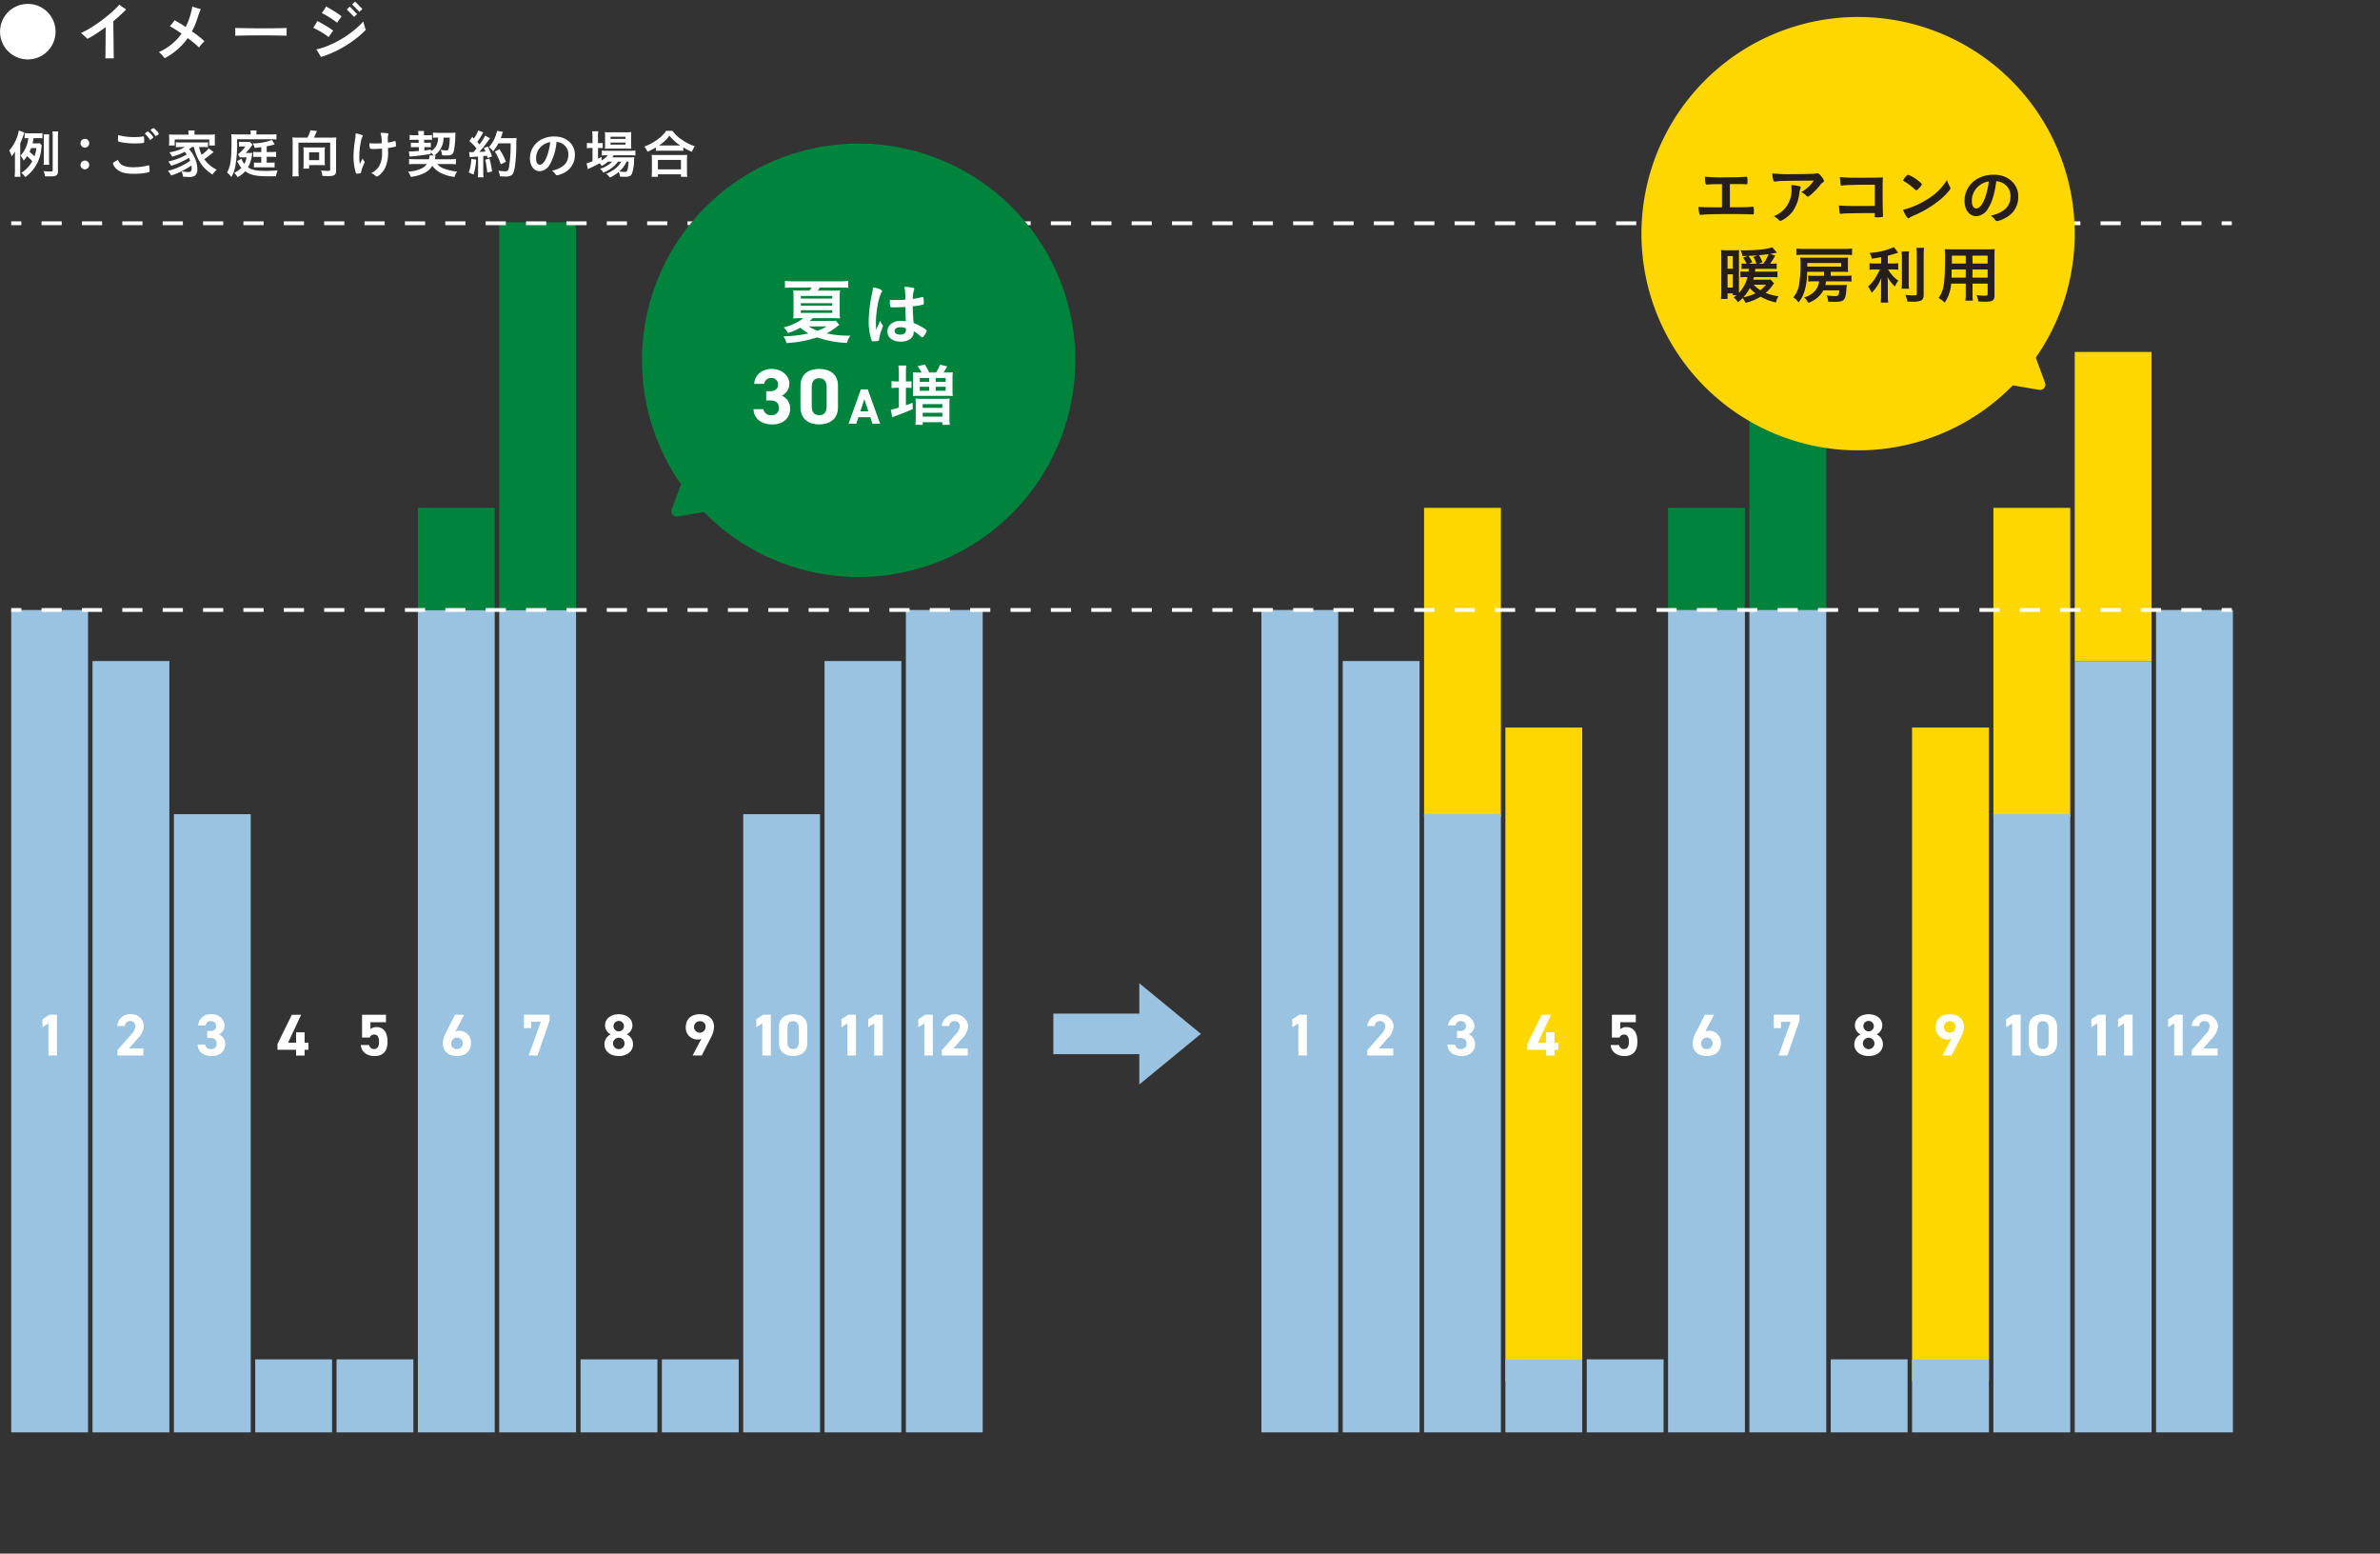 <?xml version="1.0" encoding="UTF-8"?> <svg xmlns="http://www.w3.org/2000/svg" xmlns:xlink="http://www.w3.org/1999/xlink" width="642" height="419" viewBox="0 0 642 419"><rect x="0" y="0" width="642" height="419" fill="#333333" stroke="none"/><defs><clipPath id="clip-path"><rect id="長方形_1942" data-name="長方形 1942" width="642" height="419" transform="translate(-669 4090)" fill="#fff" stroke="#707070" stroke-width="1"></rect></clipPath></defs><g id="point_img_decarbon1-2_03" transform="translate(669 -4090)" clip-path="url(#clip-path)"><g id="グループ_1751" data-name="グループ 1751" transform="translate(-949 3922)"><path id="パス_34680" data-name="パス 34680" d="M19.148,24.261a12.358,12.358,0,0,0,.076,1.639H17.631a12.374,12.374,0,0,0,.091-1.624V20.643c0-.663,0-.875.03-1.61a6.768,6.768,0,0,1-.937,1.371,5.946,5.946,0,0,0-.625-1.583,11.4,11.4,0,0,0,2.574-5.4l1.472.508c-.06.17-.193.55-.224.693a13.723,13.723,0,0,1-.862,2.219Zm5.8-6.825c-.031.185-.031.241-.076.537a10.713,10.713,0,0,1-4.342,8.013,5.848,5.848,0,0,0-1.085-1.144,8.5,8.5,0,0,0,2.943-3.152,13.951,13.951,0,0,0-1.4-1.356,8.814,8.814,0,0,1-.906,1.2,5.952,5.952,0,0,0-.848-1.328,8.268,8.268,0,0,0,2.1-4.736,6.841,6.841,0,0,0-1.012.057V14.1a8.707,8.707,0,0,0,1.354.071h2.067a8.852,8.852,0,0,0,1.4-.071v1.412c-.327-.027-.609-.042-1.115-.042H22.733a14.105,14.105,0,0,1-.253,1.415h.906a9.492,9.492,0,0,0,1.056-.042Zm-2.87.72a8.2,8.2,0,0,1-.417.989c.759.665.893.792,1.338,1.23a9.614,9.614,0,0,0,.507-2.219Zm7.242,6.232c0,1.144-.4,1.4-2.216,1.4-.387,0-.684,0-1.265-.015a4.428,4.428,0,0,0-.4-1.413c.58.071,1.309.113,1.65.113.729,0,.818-.042.818-.352V15.077a9.506,9.506,0,0,0-.074-1.4h1.562a8.721,8.721,0,0,0-.074,1.4Zm-3.867-1.725a8.429,8.429,0,0,0,.061-1.159V15.6a8.643,8.643,0,0,0-.061-1.146h1.531a7.756,7.756,0,0,0-.06,1.146v5.905a7.7,7.7,0,0,0,.06,1.159Z" transform="translate(266.308 189.782)" fill="#fff"></path><path id="パス_34681" data-name="パス 34681" d="M34.041,16.353a1.177,1.177,0,1,1-1.174-1.117,1.14,1.14,0,0,1,1.174,1.117m0,5.864A1.177,1.177,0,1,1,32.867,21.1a1.14,1.14,0,0,1,1.174,1.116" transform="translate(270.025 190.217)" fill="#fff"></path><path id="パス_34682" data-name="パス 34682" d="M44.311,23.452a16.889,16.889,0,0,0,3.91-.493.378.378,0,0,1,.164-.03c.089,0,.134.057.164.185a9.3,9.3,0,0,1,.074,1.229c0,.284-.03.368-.164.425a15.778,15.778,0,0,1-4.178.436c-2.245,0-3.525-.367-4.551-1.271a3.163,3.163,0,0,1-.981-1.513c0-.212.134-.311,1.354-.961.536,1.4,1.769,1.992,4.208,1.992m.134-8.139a14.543,14.543,0,0,0,2.379-.17h.1a.168.168,0,0,1,.192.128,7.8,7.8,0,0,1,.06,1.1c0,.326-.029.439-.119.5a14.334,14.334,0,0,1-2.408.155,19.277,19.277,0,0,1-3.659-.325c-.848-.156-.891-.183-.891-.693a12.426,12.426,0,0,1,.074-1.244,15.542,15.542,0,0,0,4.267.552m4.357.735a.168.168,0,0,1-.164-.113,6.652,6.652,0,0,0-1.174-1.442.141.141,0,0,1-.06-.113,1.605,1.605,0,0,1,.758-.565c.1,0,.283.126.653.508a3.735,3.735,0,0,1,.833,1.046c0,.155-.653.678-.847.678m1.531-2.657a3.2,3.2,0,0,1,.789,1.017c0,.086-.045.128-.283.311a1.457,1.457,0,0,1-.55.311c-.045,0-.089-.042-.149-.141a8.113,8.113,0,0,0-1.144-1.343.167.167,0,0,1-.076-.113c0-.126.58-.523.774-.523.1,0,.327.155.64.481" transform="translate(271.718 189.659)" fill="#fff"></path><path id="パス_34683" data-name="パス 34683" d="M57.167,17.875a7.608,7.608,0,0,1-.774.593,7.189,7.189,0,0,1,1.263,1.739,7.548,7.548,0,0,1,.981,3.6,2.134,2.134,0,0,1-.653,1.809,2.758,2.758,0,0,1-1.622.325c-.4,0-.981-.029-1.575-.071a4.09,4.09,0,0,0-.433-1.456,11.032,11.032,0,0,0,1.83.2c.683,0,.921-.254.921-.989a6.6,6.6,0,0,0-.06-.777,20.929,20.929,0,0,1-5.443,2.7,6.207,6.207,0,0,0-.89-1.244,18.03,18.03,0,0,0,6.006-2.726,8.465,8.465,0,0,0-.341-.777A21.485,21.485,0,0,1,51.6,22.92a6.162,6.162,0,0,0-.8-1.146,17.733,17.733,0,0,0,5.011-1.893,6.921,6.921,0,0,0-.58-.72,15.889,15.889,0,0,1-3.376,1.3,6.124,6.124,0,0,0-.758-1.146,14.991,14.991,0,0,0,2.349-.594,7.861,7.861,0,0,0,1.815-.847h-1c-.521,0-.967.027-1.4.069v-1.37a8.454,8.454,0,0,0,1.4.069h5.858a10.32,10.32,0,0,0,1.412-.055v1.355a10.988,10.988,0,0,0-1.412-.069h-1a8.916,8.916,0,0,0,.7,2.075A9.134,9.134,0,0,0,61.7,18.227l1.339.991c-.327.254-.431.338-.8.635a16.145,16.145,0,0,1-1.726,1.3,9.3,9.3,0,0,0,3.345,2.84,8.126,8.126,0,0,0-1.129,1.3,11.722,11.722,0,0,1-2.468-2.09,12.252,12.252,0,0,1-2.528-5.327Zm-.893-3.633a3.563,3.563,0,0,0-.089-.819H57.94a3.316,3.316,0,0,0-.074.8v.3h3.956c.683,0,1.115-.014,1.575-.056a5.839,5.839,0,0,0-.043.946v1.074a6.087,6.087,0,0,0,.06.962H61.865V15.824H52.541v1.627H50.981a5.981,5.981,0,0,0,.074-.976v-1.06a7.869,7.869,0,0,0-.06-.946c.461.042.878.056,1.577.056h3.7Z" transform="translate(274.586 189.782)" fill="#fff"></path><path id="パス_34684" data-name="パス 34684" d="M69.942,14.2a3.776,3.776,0,0,0-.06-.777h1.68a3.6,3.6,0,0,0-.074.791v.268H75.22A13.411,13.411,0,0,0,76.9,14.4V15.84a11.708,11.708,0,0,0-1.309-.057H66.27a34.287,34.287,0,0,1-.476,7.32,8.807,8.807,0,0,1-1.056,2.855,5.739,5.739,0,0,0-1.159-1.2c.906-1.624,1.2-3.519,1.2-7.885,0-.565-.014-.89-.014-1.244a9.116,9.116,0,0,0-.06-1.215c.536.042,1.07.069,1.695.069h3.54Zm-2.47,6.811a4.916,4.916,0,0,0,.76,1.427,6.1,6.1,0,0,0,.625-1.78h-1a6.825,6.825,0,0,0-.833.027l-.491-.862A9.544,9.544,0,0,0,68.5,17.72h-.863a4.489,4.489,0,0,0-.832.056V16.433a5.325,5.325,0,0,0,.936.057h1.013a6.414,6.414,0,0,0,.966-.042l.729.806a5.126,5.126,0,0,0-.4.522,14.086,14.086,0,0,1-1.443,1.7h1.04a4.988,4.988,0,0,0,.76-.043,3.02,3.02,0,0,1-.06.325c0,.015-.031.141-.045.311a9.4,9.4,0,0,1-1.071,3.292c1.129.708,2.3.947,4.639.947,1.071,0,2.007-.042,3.346-.14a7.331,7.331,0,0,0-.448,1.567c-1.531.03-1.56.03-1.992.03-3.375,0-4.831-.311-6.288-1.358A7.821,7.821,0,0,1,66.432,26a6.214,6.214,0,0,0-.922-1.158,6.913,6.913,0,0,0,1.934-1.371,5.92,5.92,0,0,1-.818-1.188c-.164-.268-.283-.451-.372-.579ZM72.811,17.9c-.713.1-1,.128-1.8.212a3.873,3.873,0,0,0-.521-1.229,14.751,14.751,0,0,0,5.19-.92l.759,1.2a18.717,18.717,0,0,1-2.171.508v1.542h1.4a8.788,8.788,0,0,0,1.146-.057v1.412a8.218,8.218,0,0,0-1.146-.057h-1.4v1.57h1.115a9.491,9.491,0,0,0,1.012-.042V23.4a5.556,5.556,0,0,0-1.027-.056H71.83a9.671,9.671,0,0,0-1,.042V22.044a6.378,6.378,0,0,0,1.025.042h.952v-1.57h-1.1c-.491,0-.714.015-1.071.043V19.174a9.964,9.964,0,0,0,1.115.045h1.056Z" transform="translate(277.671 189.782)" fill="#fff"></path><path id="パス_34685" data-name="パス 34685" d="M81.847,15.344a8.508,8.508,0,0,0,.818-1.977l1.769.2c-.074.126-.208.424-.327.692a9.97,9.97,0,0,1-.5,1.089H88.27a12.846,12.846,0,0,0,1.384-.057,9.458,9.458,0,0,0-.074,1.329v7.673c0,1.117-.461,1.428-2.126,1.428-.4,0-.58,0-1.576-.057a4.155,4.155,0,0,0-.372-1.47,17.879,17.879,0,0,0,1.829.128c.565,0,.655-.056.655-.382V16.7H79.438v7.574a7.782,7.782,0,0,0,.091,1.513H77.773a9.5,9.5,0,0,0,.089-1.513V16.63c0-.48-.015-.847-.06-1.343a12.081,12.081,0,0,0,1.354.057ZM86.516,21.7a5.443,5.443,0,0,0,.074,1.089c-.3-.015-.848-.029-1.205-.029H82.308v.946H80.731a7.1,7.1,0,0,0,.091-1.143V18.948a5.075,5.075,0,0,0-.074-.989c.327.027.6.042,1.01.042h3.776c.417,0,.715-.015,1.041-.042a7.226,7.226,0,0,0-.06,1.017Zm-4.208-.269h2.706V19.3H82.308Z" transform="translate(281.075 189.768)" fill="#fff"></path><path id="パス_34686" data-name="パス 34686" d="M91.646,14.274v-.2a6.655,6.655,0,0,1,1.8.466.184.184,0,0,1,.134.2.483.483,0,0,1-.089.226,4.652,4.652,0,0,0-.4,1.328,18.034,18.034,0,0,0-.43,4.057,14.508,14.508,0,0,0,.118,1.979l.788-1.513a1.858,1.858,0,0,0,.387.735c.119.141.134.183.134.3s0,.113-.283.705a8.1,8.1,0,0,0-.655,1.908c-.045.227-.088.3-.164.325a3.517,3.517,0,0,1-.921.126c-.208,0-.283-.042-.327-.169a15.373,15.373,0,0,1-.655-4.353,33.623,33.623,0,0,1,.431-4.663,9.266,9.266,0,0,0,.134-1.3Zm5.071,4c-.833,0-1.07-.029-1.146-.129a3.007,3.007,0,0,1-.193-1.229v-.212a17.252,17.252,0,0,0,1.83.086c.579,0,.906-.015,1.5-.057a10,10,0,0,0-.311-2.8h.4a8.506,8.506,0,0,1,1.486.114c.149.027.223.113.223.224a.742.742,0,0,1-.045.212,2.676,2.676,0,0,0-.119.877c0,.212.015.877.015,1.046v.141a9.523,9.523,0,0,0,1.725-.382.822.822,0,0,1,.18-.029.158.158,0,0,1,.162.128,4.5,4.5,0,0,1,.119,1.018c0,.226-.045.325-.164.367a16.228,16.228,0,0,1-1.976.353c.014.4.014.607.014.833a9.894,9.894,0,0,1-.863,4.679c-.536,1-1.695,2.175-2.171,2.175-.133,0-.192-.027-.356-.169a3.567,3.567,0,0,0-1.16-.735A5.013,5.013,0,0,0,98.04,22.84a6.914,6.914,0,0,0,.759-3.351c0-.1,0-.338-.015-.677-.015-.143-.015-.355-.03-.636-.536.042-1.741.1-2.037.1" transform="translate(284.266 189.905)" fill="#fff"></path><path id="パス_34687" data-name="パス 34687" d="M109.817,20.128a6.014,6.014,0,0,0-.729-.848V19.7c-1.68.3-3.822.579-5.725.72l-.192-1.4c.192.015.341.03.445.03.327,0,1.205-.057,2.275-.141l-.029-1.031H104.85c-.506,0-.8.014-1.131.042V16.666a11.7,11.7,0,0,0,1.19.042h.921l-.029-.819h-1.281a9.3,9.3,0,0,0-1.129.057V14.6a9.088,9.088,0,0,0,1.146.057h1.22v-.284c-.016-.239-.046-.536-.091-.847l1.606-.015a4.187,4.187,0,0,0-.043.665v.185l.015.3h1.07a8.962,8.962,0,0,0,1.1-.057V15.93c-.372-.027-.64-.042-1.086-.042h-1.04l.015.819h.787a8.343,8.343,0,0,0,1-.042v1.258a9.667,9.667,0,0,0-1.027-.042h-.713l.029.9c.565-.071.864-.113,1.711-.269v.424a3.2,3.2,0,0,0,1.486-1.456,4.67,4.67,0,0,0,.491-2.176h-.253a8.268,8.268,0,0,0-1.129.056V13.939a13.425,13.425,0,0,0,1.65.084h3.018a12.487,12.487,0,0,0,1.428-.057,5.279,5.279,0,0,0-.074.819,26.467,26.467,0,0,1-.357,3.972c-.237,1.044-.668,1.355-1.873,1.355-.461,0-.833-.014-1.354-.057a3.521,3.521,0,0,0-.386-1.454,9.124,9.124,0,0,0,1.546.169c.461,0,.594-.169.729-.96a16.685,16.685,0,0,0,.192-2.5h-1.679A5.587,5.587,0,0,1,110,20.128l.4.015a3.956,3.956,0,0,0-.134.579c-.03.169-.045.239-.089.423h3.852a13.643,13.643,0,0,0,1.829-.084V22.5c-.431-.042-1-.072-1.784-.072h-3.242a4.258,4.258,0,0,0,2.126,1.343,13.867,13.867,0,0,0,3.242.693,4.976,4.976,0,0,0-.714,1.456,11.523,11.523,0,0,1-3.419-.947,6.426,6.426,0,0,1-2.558-2.063,5.373,5.373,0,0,1-2.275,2.007,11.16,11.16,0,0,1-3.538.989,5.92,5.92,0,0,0-.729-1.427,9.5,9.5,0,0,0,3.747-.905,3.932,3.932,0,0,0,1.324-1.146H105.1c-.832,0-1.411.03-1.858.072V21.075c.431.042.982.069,1.858.069h3.48a3.206,3.206,0,0,0,.119-.762.878.878,0,0,0-.03-.269Z" transform="translate(287.116 189.804)" fill="#fff"></path><path id="パス_34688" data-name="パス 34688" d="M118.152,21.272a15.149,15.149,0,0,1-.715,4.027l-1.263-.564a12.683,12.683,0,0,0,.684-3.647Zm-1.9-2.049a3.689,3.689,0,0,0,.61.042c.1,0,.238,0,.565-.014.46-.523.549-.636.833-.989a13.618,13.618,0,0,0-1.949-2.007l.818-1.129a5.853,5.853,0,0,0,.415.466,9,9,0,0,0,1.175-2.191l1.368.523a4.692,4.692,0,0,0-.3.493,18.692,18.692,0,0,1-1.338,2.092,6.944,6.944,0,0,1,.61.679,13.907,13.907,0,0,0,1.531-2.389l1.324.72a6.406,6.406,0,0,0-.476.622,35.094,35.094,0,0,1-2.409,3.052c.847-.042.847-.042,1.635-.113a10.127,10.127,0,0,0-.417-.934l1.07-.409a23.485,23.485,0,0,1,1.131,2.657l-1.2.466c-.074-.31-.1-.424-.164-.636-.283.029-.61.057-1.01.1v4.281a9.089,9.089,0,0,0,.089,1.442h-1.577a7.593,7.593,0,0,0,.089-1.456V20.438c-1.7.126-2.052.156-2.26.183ZM121.764,21a30.262,30.262,0,0,1,.7,3.463l-1.308.3a31.679,31.679,0,0,0-.536-3.476Zm2.379-4.126a8.51,8.51,0,0,1-1.428,2.147,3.826,3.826,0,0,0-1.129-1.1,8.791,8.791,0,0,0,1.68-2.7,9.248,9.248,0,0,0,.521-1.71l1.606.269c-.074.169-.074.183-.208.55a9.48,9.48,0,0,1-.4,1.144h3.108a7.911,7.911,0,0,0,1.174-.056,16.206,16.206,0,0,0-.073,2.359,47.718,47.718,0,0,1-.329,5.031c-.223,1.568-.49,2.3-.951,2.656a3.183,3.183,0,0,1-1.829.355c-.417,0-.729-.014-1.323-.056a6.037,6.037,0,0,0-.4-1.513,12.721,12.721,0,0,0,1.858.17c.64,0,.8-.17.982-1a37.838,37.838,0,0,0,.461-6.542Zm.653,5.666a14.162,14.162,0,0,0-1.606-3.434l1.234-.65a14.9,14.9,0,0,1,1.754,3.406Z" transform="translate(290.283 189.777)" fill="#fff"></path><path id="パス_34689" data-name="パス 34689" d="M134.835,22.255a3.313,3.313,0,0,1-2.708,1.822c-1.546,0-2.647-1.441-2.647-3.448a5.666,5.666,0,0,1,3.227-5.171,7.289,7.289,0,0,1,3.479-.735c3.108,0,5.414,2.09,5.414,4.888a5.39,5.39,0,0,1-3.748,5.258,3.719,3.719,0,0,1-1.071.311c-.179,0-.252-.057-.446-.326a3.052,3.052,0,0,0-.936-.89c3.062-.749,4.446-2.12,4.446-4.41a3.255,3.255,0,0,0-1.443-2.783,3.9,3.9,0,0,0-1.754-.607,14.84,14.84,0,0,1-1.813,6.091m-2.142-5a4.3,4.3,0,0,0-1.561,3.349c0,1.089.372,1.725,1,1.725.744,0,1.5-.974,2.067-2.657a16.946,16.946,0,0,0,.759-3.433,4.391,4.391,0,0,0-2.26,1.017" transform="translate(293.474 190.094)" fill="#fff"></path><path id="パス_34690" data-name="パス 34690" d="M147.609,21.765a8.5,8.5,0,0,1-1.741,1.16,3.024,3.024,0,0,0-.55-.722,31.221,31.221,0,0,1-2.839,1.427c-.016.015-.089.042-.193.1l-.135.071-.356-1.583a10.984,10.984,0,0,0,1.606-.55V18.091h-.417a6.768,6.768,0,0,0-1.1.071V16.721a8.471,8.471,0,0,0,1.116.056h.4V15.095a9.5,9.5,0,0,0-.089-1.513h1.666a8.362,8.362,0,0,0-.091,1.513v1.682h.268a8.527,8.527,0,0,0,1-.043v1.4c-.312-.029-.6-.042-1-.042h-.268V21c.327-.17.492-.254.968-.508v.946a5.919,5.919,0,0,0,1.695-1.385h-.329a9.461,9.461,0,0,0-1.307.072V18.769a7.5,7.5,0,0,0,1.323.071h6.245a12.475,12.475,0,0,0,1.487-.071v1.343a14.257,14.257,0,0,0-1.472-.057h-4.373a4.989,4.989,0,0,1-.386.565h4.535c.7,0,.952-.015,1.4-.042-.029.227-.045.424-.059.8a11.462,11.462,0,0,1-.58,3.675c-.3.622-.758.806-2.007.806-.357,0-.625-.014-1.2-.043a3.005,3.005,0,0,0-.387-1.242,9.852,9.852,0,0,1-2.349,1.484,4.242,4.242,0,0,0-1.027-1.031,9.313,9.313,0,0,0,2.6-1.457,6.2,6.2,0,0,0,1.472-1.809h-.848a8.646,8.646,0,0,1-3.97,2.969,3.178,3.178,0,0,0-.893-1.019,7.633,7.633,0,0,0,3.3-1.95Zm.43-3.5c-.579,0-1.01.014-1.308.042a10.705,10.705,0,0,0,.059-1.3V15.024a9.6,9.6,0,0,0-.059-1.229,10.169,10.169,0,0,0,1.442.071h4.163a11.075,11.075,0,0,0,1.532-.071,9.532,9.532,0,0,0-.06,1.341v1.881a8.66,8.66,0,0,0,.06,1.271c-.342-.014-.7-.027-1.293-.027Zm.223-2.628h4.045v-.58h-4.045Zm0,1.54h4.045v-.55h-4.045Zm4.342,4.592a7.727,7.727,0,0,1-1.991,2.658,10.333,10.333,0,0,0,1.47.112c.521,0,.669-.141.8-.72a15.528,15.528,0,0,0,.252-2.049Z" transform="translate(296.427 189.82)" fill="#fff"></path><path id="パス_34691" data-name="パス 34691" d="M157.477,17.957a16,16,0,0,1-2.275,1.158,5.176,5.176,0,0,0-.833-1.384A14.437,14.437,0,0,0,158,15.766a9.272,9.272,0,0,0,2.244-2.275h1.711a9.158,9.158,0,0,0,2.394,2.3,13.487,13.487,0,0,0,3.629,1.851,7.211,7.211,0,0,0-.774,1.5,14.641,14.641,0,0,1-2.335-1.188V18.9a10.427,10.427,0,0,0-1.278-.056H158.7a10.778,10.778,0,0,0-1.219.056Zm-1.16,7.927a9.632,9.632,0,0,0,.091-1.427V21.292a8.326,8.326,0,0,0-.076-1.328c.343.029.67.042,1.25.042h7.108c.58,0,.891-.014,1.248-.042a8.09,8.09,0,0,0-.073,1.328v3.18a7.554,7.554,0,0,0,.088,1.412h-1.71v-.677h-6.215v.677Zm1.711-2.006h6.215V21.32h-6.215Zm5.546-6.443h.491a12.083,12.083,0,0,1-2.944-2.658,9.741,9.741,0,0,1-2.795,2.658h5.248Z" transform="translate(299.442 189.798)" fill="#fff"></path><rect id="長方形_1905" data-name="長方形 1905" width="20.727" height="166.714" transform="translate(326.902 387.578)" fill="#99c3e0"></rect><rect id="長方形_1906" data-name="長方形 1906" width="20.727" height="19.686" transform="translate(370.782 534.606)" fill="#99c3e0"></rect><rect id="長方形_1907" data-name="長方形 1907" width="20.727" height="19.686" transform="translate(348.842 534.606)" fill="#99c3e0"></rect><rect id="長方形_1908" data-name="長方形 1908" width="20.727" height="221.788" transform="translate(392.722 332.504)" fill="#99c3e0"></rect><rect id="長方形_1909" data-name="長方形 1909" width="20.727" height="221.788" transform="translate(283.024 332.504)" fill="#99c3e0"></rect><rect id="長方形_1910" data-name="長方形 1910" width="20.727" height="208.02" transform="translate(304.964 346.272)" fill="#99c3e0"></rect><rect id="長方形_1911" data-name="長方形 1911" width="20.727" height="166.714" transform="translate(480.48 387.578)" fill="#99c3e0"></rect><rect id="長方形_1912" data-name="長方形 1912" width="20.727" height="221.788" transform="translate(524.359 332.504)" fill="#99c3e0"></rect><rect id="長方形_1913" data-name="長方形 1913" width="20.727" height="221.788" transform="translate(414.661 332.504)" fill="#99c3e0"></rect><rect id="長方形_1914" data-name="長方形 1914" width="20.727" height="27.537" transform="translate(392.722 304.966)" fill="#00843d"></rect><rect id="長方形_2186" data-name="長方形 2186" width="20.727" height="27.537" transform="translate(729.958 304.966)" fill="#00843d"></rect><rect id="長方形_1915" data-name="長方形 1915" width="20.727" height="104.52" transform="translate(414.661 227.983)" fill="#00843d"></rect><rect id="長方形_2185" data-name="長方形 2185" width="20.727" height="104.52" transform="translate(751.897 227.983)" fill="#00843d"></rect><rect id="長方形_1916" data-name="長方形 1916" width="20.727" height="208.02" transform="translate(502.419 346.272)" fill="#99c3e0"></rect><rect id="長方形_1917" data-name="長方形 1917" width="20.727" height="19.686" transform="translate(458.54 534.606)" fill="#99c3e0"></rect><rect id="長方形_1918" data-name="長方形 1918" width="20.727" height="19.686" transform="translate(436.602 534.606)" fill="#99c3e0"></rect><rect id="長方形_1919" data-name="長方形 1919" width="20.727" height="83.356" transform="translate(664.139 304.966)" fill="gold"></rect><rect id="長方形_1920" data-name="長方形 1920" width="20.727" height="83.356" transform="translate(817.716 304.966)" fill="gold"></rect><rect id="長方形_1921" data-name="長方形 1921" width="20.727" height="83.356" transform="translate(839.655 262.916)" fill="gold"></rect><rect id="長方形_1922" data-name="長方形 1922" width="20.727" height="176.317" transform="translate(686.078 364.206)" fill="gold"></rect><rect id="長方形_1923" data-name="長方形 1923" width="20.727" height="176.317" transform="translate(795.776 364.206)" fill="gold"></rect><rect id="長方形_1924" data-name="長方形 1924" width="20.727" height="221.789" transform="translate(729.958 332.502)" fill="#99c3e0"></rect><rect id="長方形_1925" data-name="長方形 1925" width="20.727" height="221.789" transform="translate(751.897 332.502)" fill="#99c3e0"></rect><rect id="長方形_1926" data-name="長方形 1926" width="20.727" height="166.714" transform="translate(664.139 387.578)" fill="#99c3e0"></rect><rect id="長方形_1927" data-name="長方形 1927" width="20.727" height="221.788" transform="translate(620.259 332.504)" fill="#99c3e0"></rect><rect id="長方形_1928" data-name="長方形 1928" width="20.727" height="208.02" transform="translate(642.198 346.272)" fill="#99c3e0"></rect><rect id="長方形_1929" data-name="長方形 1929" width="20.727" height="166.714" transform="translate(817.716 387.578)" fill="#99c3e0"></rect><rect id="長方形_1930" data-name="長方形 1930" width="20.727" height="221.788" transform="translate(861.595 332.504)" fill="#99c3e0"></rect><rect id="長方形_1931" data-name="長方形 1931" width="20.727" height="208.02" transform="translate(839.655 346.272)" fill="#99c3e0"></rect><rect id="長方形_1932" data-name="長方形 1932" width="2.737" height="1.026" transform="translate(283.023 331.99)" fill="#fff"></rect><path id="パス_34692" data-name="パス 34692" d="M590.56,117.53h-5.444V116.5h5.444Zm-10.89,0h-5.444V116.5h5.444Zm-10.892,0h-5.444V116.5h5.438Zm-10.89,0h-5.444V116.5h5.444Zm-10.89,0h-5.444V116.5H547Zm-10.89,0h-5.444V116.5h5.444Zm-10.89,0h-5.444V116.5h5.444Zm-10.89,0h-5.446V116.5h5.446Zm-10.892,0h-5.444V116.5h5.444Zm-10.89,0H487.1V116.5h5.444Zm-10.89,0h-5.444V116.5h5.444Zm-10.89,0h-5.444V116.5h5.444Zm-10.89,0H454.43V116.5h5.444Zm-10.892,0h-5.444V116.5h5.444Zm-10.89,0h-5.444V116.5H438.1Zm-10.89,0h-5.444V116.5H427.2Zm-10.89,0h-5.442V116.5h5.444Zm-10.89,0h-5.444V116.5h5.444Zm-10.892,0h-5.444V116.5h5.444Zm-10.89,0H378.2V116.5h5.446Zm-10.89,0h-5.444V116.5h5.444Zm-10.89,0h-5.447V116.5h5.444Zm-10.89,0h-5.444V116.5h5.444Zm-10.89,0h-5.446V116.5h5.446Zm-10.892,0h-5.444V116.5h5.44Zm-10.889,0h-5.444V116.5H318.3Zm-10.89,0h-5.444V116.5h5.444Zm-10.89,0h-5.444V116.5h5.444Zm-10.89,0h-5.446V116.5h5.446Zm-10.892,0h-5.444V116.5h5.444Zm-10.89,0H258.4V116.5h5.444Zm-10.89,0h-5.444V116.5h5.444Zm-10.89,0h-5.444V116.5h5.444Zm-10.89,0h-5.444V116.5h5.444Zm-10.892,0H214.84V116.5h5.444Zm-10.89,0h-5.444V116.5h5.444Zm-10.89,0h-5.444V116.5H198.5Zm-10.89,0h-5.444V116.5h5.444Zm-10.89,0h-5.44V116.5h5.444Zm-10.89,0h-5.446V116.5h5.446Zm-10.892,0H149.5V116.5h5.444Zm-10.89,0h-5.444V116.5h5.447Zm-10.89,0h-5.444V116.5h5.444Zm-10.89,0h-5.446V116.5h5.446Zm-10.89,0h-5.444V116.5h5.444Zm-10.89,0H95.044V116.5h5.446Zm-10.892,0H84.154V116.5H89.6Zm-10.89,0H73.264V116.5h5.444Zm-10.89,0H62.374V116.5h5.444Zm-10.89,0H51.483V116.5h5.444Zm-10.89,0H40.593V116.5h5.444Zm-10.892,0H29.7V116.5h5.444Zm-10.89,0H18.811V116.5h5.444Zm-10.89,0H7.921V116.5h5.444Z" transform="translate(283.286 215.486)" fill="#fff"></path><rect id="長方形_1933" data-name="長方形 1933" width="2.737" height="1.026" transform="translate(879.29 331.99)" fill="#fff"></rect><rect id="長方形_1934" data-name="長方形 1934" width="2.737" height="1.026" transform="translate(283.023 227.697)" fill="#fff"></rect><path id="パス_34693" data-name="パス 34693" d="M590.56,41.309h-5.444V40.283h5.444Zm-10.89,0h-5.444V40.283h5.444Zm-10.892,0h-5.444V40.283h5.438Zm-10.89,0h-5.444V40.283h5.444Zm-10.89,0h-5.444V40.283H547Zm-10.89,0h-5.444V40.283h5.444Zm-10.89,0h-5.444V40.283h5.444Zm-10.89,0h-5.446V40.283h5.446Zm-10.892,0h-5.444V40.283h5.444Zm-10.89,0H487.1V40.283h5.444Zm-10.89,0h-5.444V40.283h5.444Zm-10.89,0h-5.444V40.283h5.444Zm-10.89,0H454.43V40.283h5.444Zm-10.892,0h-5.444V40.283h5.444Zm-10.89,0h-5.444V40.283H438.1Zm-10.89,0h-5.444V40.283H427.2Zm-10.89,0h-5.442V40.283h5.444Zm-10.89,0h-5.444V40.283h5.444Zm-10.892,0h-5.444V40.283h5.444Zm-10.89,0H378.2V40.283h5.446Zm-10.89,0h-5.444V40.283h5.444Zm-10.89,0h-5.447V40.283h5.444Zm-10.89,0h-5.444V40.283h5.444Zm-10.89,0h-5.446V40.283h5.446Zm-10.892,0h-5.444V40.283h5.44Zm-10.889,0h-5.444V40.283H318.3Zm-10.89,0h-5.444V40.283h5.444Zm-10.89,0h-5.444V40.283h5.444Zm-10.89,0h-5.446V40.283h5.446Zm-10.892,0h-5.444V40.283h5.444Zm-10.89,0H258.4V40.283h5.444Zm-10.89,0h-5.444V40.283h5.444Zm-10.89,0h-5.444V40.283h5.444Zm-10.89,0h-5.444V40.283h5.444Zm-10.892,0H214.84V40.283h5.444Zm-10.89,0h-5.444V40.283h5.444Zm-10.89,0h-5.444V40.283H198.5Zm-10.89,0h-5.444V40.283h5.444Zm-10.89,0h-5.44V40.283h5.444Zm-10.89,0h-5.446V40.283h5.446Zm-10.892,0H149.5V40.283h5.444Zm-10.89,0h-5.444V40.283h5.447Zm-10.89,0h-5.444V40.283h5.444Zm-10.89,0h-5.446V40.283h5.446Zm-10.89,0h-5.444V40.283h5.444Zm-10.89,0H95.044V40.283h5.446Zm-10.892,0H84.154V40.283H89.6Zm-10.89,0H73.264V40.283h5.444Zm-10.89,0H62.374V40.283h5.444Zm-10.89,0H51.483V40.283h5.444Zm-10.89,0H40.593V40.283h5.444Zm-10.892,0H29.7V40.283h5.444Zm-10.89,0H18.811V40.283h5.444Zm-10.89,0H7.921V40.283h5.444Z" transform="translate(283.286 187.414)" fill="#fff"></path><rect id="長方形_1935" data-name="長方形 1935" width="2.737" height="1.026" transform="translate(879.29 227.697)" fill="#fff"></rect><path id="パス_34694" data-name="パス 34694" d="M222.041,128.384a58.439,58.439,0,1,1,7.68-82.286,58.437,58.437,0,0,1-7.68,82.286h0" transform="translate(326.883 181.771)" fill="#00843d"></path><path id="パス_34695" data-name="パス 34695" d="M133.764,101.774l10.957-1.866-8.68-10.469-3.863,10.425a1.434,1.434,0,0,0,1.586,1.916" transform="translate(329.015 205.518)" fill="#00843d"></path><path id="パス_34696" data-name="パス 34696" d="M344.464,103.424a58.439,58.439,0,1,0-7.68-82.286,58.437,58.437,0,0,0,7.68,82.286h0" transform="translate(399.447 172.578)" fill="gold"></path><path id="パス_34697" data-name="パス 34697" d="M404.688,76.814l-10.959-1.866,8.68-10.469L406.272,74.9a1.433,1.433,0,0,1-1.584,1.916" transform="translate(425.376 196.325)" fill="gold"></path><rect id="長方形_1936" data-name="長方形 1936" width="28.73" height="10.946" transform="translate(564.137 441.353)" fill="#99c3e0"></rect><path id="パス_34698" data-name="パス 34698" d="M240.954,204.1l-16.617-13.649v27.3Z" transform="translate(362.99 242.722)" fill="#99c3e0"></path><rect id="長方形_1937" data-name="長方形 1937" width="20.727" height="19.686" transform="translate(708.017 534.606)" fill="#99c3e0"></rect><rect id="長方形_1938" data-name="長方形 1938" width="20.727" height="19.686" transform="translate(686.078 534.606)" fill="#99c3e0"></rect><rect id="長方形_1939" data-name="長方形 1939" width="20.727" height="19.686" transform="translate(795.776 534.606)" fill="#99c3e0"></rect><rect id="長方形_1940" data-name="長方形 1940" width="20.727" height="19.686" transform="translate(773.836 534.606)" fill="#99c3e0"></rect><path id="パス_34706" data-name="パス 34706" d="M169.24,63.877a5.264,5.264,0,0,0-.665.5,16.126,16.126,0,0,1-2.757,1.8,28.8,28.8,0,0,0,5.574.612c.261,0,.464,0,.846-.019a6.218,6.218,0,0,0-.926,1.97,27.137,27.137,0,0,1-8.051-1.493,30.845,30.845,0,0,1-8.27,1.531,4.69,4.69,0,0,0-.806-1.8,34.882,34.882,0,0,0,6.742-.8,14.141,14.141,0,0,1-2.214-1.531,15.931,15.931,0,0,1-3.34,1.435,4.689,4.689,0,0,0-1.148-1.53,13.5,13.5,0,0,0,3.562-1.34,8.579,8.579,0,0,0,1.732-1.147h-.746c-.684,0-1.348.018-1.953.075a14.446,14.446,0,0,0,.081-1.931V56.458a18.029,18.029,0,0,0-.081-1.876c.484.04.966.057,2.013.057h2.375a6.846,6.846,0,0,0,.565-.84H156.7c-.826,0-1.45.037-2.114.094V52.019a16.583,16.583,0,0,0,2.193.115H169.44a16.516,16.516,0,0,0,2.214-.115v1.875c-.664-.057-1.288-.094-2.113-.094h-5.555a8.78,8.78,0,0,1-.543.84h4.045a16.563,16.563,0,0,0,1.953-.057,17.012,17.012,0,0,0-.081,1.894v3.615a14.449,14.449,0,0,0,.081,2.046c-.664-.057-1.226-.075-1.953-.075h-5.413c-.343.324-.5.478-.825.765h5.334a11.633,11.633,0,0,0,1.731-.077Zm-10.366-7.095h8.472v-.707h-8.472Zm0,1.913h8.472v-.669h-8.472Zm0,1.95h8.472v-.707h-8.472Zm2.133,3.653a10.79,10.79,0,0,0,2.375,1.167,14.349,14.349,0,0,0,2.455-1.167Z" transform="translate(337.153 191.736)" fill="#fff"></path><path id="パス_34707" data-name="パス 34707" d="M174.762,63.507a.3.3,0,0,1,.078.2c0,.108,0,.108-.327.947a12.414,12.414,0,0,0-.728,2.73c-.019.238-.1.328-.345.383a5.942,5.942,0,0,1-1.283.109c-.193,0-.289-.037-.346-.146a13.326,13.326,0,0,1-.632-2.622,17.286,17.286,0,0,1-.192-2.676,38.4,38.4,0,0,1,.939-7.646,12.37,12.37,0,0,0,.211-1.42,6.711,6.711,0,0,1,2.051.528c.287.145.4.274.4.436a.6.6,0,0,1-.134.346c-.785,1.274-1.513,5.206-1.513,8.119,0,.438.019,1.13.077,2,.46-1.129.67-1.639,1.092-2.512a2.929,2.929,0,0,0,.651,1.219m3.221-4.788c-.919,0-1.112-.036-1.17-.237a5.433,5.433,0,0,1-.115-1.166c0-.145,0-.29.019-.618.519.037.824.055,1.457.055,1.034,0,1.687-.018,2.683-.092a13.582,13.582,0,0,0-.23-3.458,10.683,10.683,0,0,1,2.262.235c.286.074.4.164.4.346a.718.718,0,0,1-.075.274,6.89,6.89,0,0,0-.326,2.4c.709-.09,1.322-.219,2.471-.473a.435.435,0,0,1,.193-.037c.115,0,.172.055.211.183a9.438,9.438,0,0,1,.094,1.238c0,.454-.018.527-.209.6a13.858,13.858,0,0,1-2.779.475c0,1.256.115,3.33.248,4.514a15.036,15.036,0,0,1,2.876,1.475c.536.364.651.491.651.618A3.911,3.911,0,0,1,185.9,66.4c-.23.309-.345.4-.48.4s-.134,0-.575-.4a9.976,9.976,0,0,0-1.7-1.238v.146c0,1.6-1.4,2.657-3.527,2.657-2.166,0-3.584-1.092-3.584-2.73s1.456-2.858,3.392-2.858a10.068,10.068,0,0,1,1.59.09c-.075-1.42-.075-1.42-.133-3.86-.825.055-2.128.109-2.894.109m1.571,5.353c-.958,0-1.59.419-1.59,1.055,0,.583.592.947,1.513.947,1.017,0,1.553-.436,1.553-1.274,0-.255-.021-.456-.021-.456a4.037,4.037,0,0,0-1.456-.272" transform="translate(343.341 192.173)" fill="#fff"></path><path id="パス_34708" data-name="パス 34708" d="M151.718,75.376h1.111c1.244,0,2.093-.634,2.093-1.86a1.721,1.721,0,0,0-1.875-1.69,1.77,1.77,0,0,0-1.875,1.563h-2.7c.109-2.388,2.137-4.015,4.73-4.015,2.746,0,4.752,1.839,4.752,4.015A3.561,3.561,0,0,1,155.9,76.58a3.725,3.725,0,0,1,2.266,3.486c0,2.366-1.7,4.268-4.794,4.268-3.183,0-4.992-1.732-5.1-4.1h2.68a1.979,1.979,0,0,0,2.223,1.606,1.853,1.853,0,0,0,1.962-1.922c0-1.289-.762-2.05-2.311-2.05h-1.111Z" transform="translate(334.976 198.128)" fill="#fff"></path><path id="パス_34709" data-name="パス 34709" d="M167.657,79.686c0,3.276-2.356,4.649-5.057,4.649s-5.059-1.374-5.059-4.649V74.024c0-3.423,2.353-4.648,5.059-4.648S167.657,70.6,167.657,74ZM162.6,71.869c-1.375,0-2.026.846-2.026,2.408v5.156c0,1.564.651,2.41,2.026,2.41,1.351,0,2-.846,2-2.41V74.277c0-1.563-.653-2.408-2-2.408" transform="translate(338.389 198.129)" fill="#fff"></path><path id="パス_34710" data-name="パス 34710" d="M167.022,82.663l3.322-9.263H172.2l3.322,9.263h-2.063l-.582-1.758h-3.2l-.58,1.758Zm3.17-3.343h2.159l-1.08-3.262Z" transform="translate(341.881 199.611)" fill="#fff"></path><path id="パス_34711" data-name="パス 34711" d="M177.506,70.7a12.822,12.822,0,0,0-.115-1.932h2.15a10.568,10.568,0,0,0-.115,1.95v2.351h.211a12.3,12.3,0,0,0,1.286-.053v1.8c-.4-.036-.846-.053-1.267-.053h-.23v4.719a18.741,18.741,0,0,0,1.784-.673l.077,1.694c-1.669.748-2.763,1.185-4.682,1.877-.287.111-.634.238-.863.346l-.4-2.04a16.8,16.8,0,0,0,2.167-.565V74.763h-.46a10.207,10.207,0,0,0-1.5.09V72.976a12.729,12.729,0,0,0,1.516.09h.441Zm6.159-.037a9.114,9.114,0,0,0-1.093-1.7l1.939-.456a16.138,16.138,0,0,1,1.189,2.151h1.842a9.927,9.927,0,0,0,1.075-2.133l1.938.475a14.292,14.292,0,0,1-1,1.658h.806c.67,0,1.3-.018,1.708-.055a12.169,12.169,0,0,0-.078,1.6V75.4A11.979,11.979,0,0,0,192.07,77c-.442-.037-.883-.055-1.688-.055h-7.426c-.825,0-1.267.018-1.65.055.038-.473.057-.8.057-1.55v-3.28a13.336,13.336,0,0,0-.057-1.568c.4.037.978.055,1.65.055Zm-1.591,8.366a11.233,11.233,0,0,0-.057-1.348c.479.036.921.053,1.669.053h5.891c.768,0,1.227-.018,1.669-.053a9.812,9.812,0,0,0-.078,1.476v3.809a10.3,10.3,0,0,0,.1,1.786H189.25v-.692h-5.3v.692h-1.976a10.1,10.1,0,0,0,.1-1.768Zm1.093-5.869H185.7V72.12h-2.533Zm0,2.425H185.7V74.489h-2.533Zm.787,4.593h5.3v-1h-5.3Zm0,2.37h5.3V81.507h-5.3Zm3.511-9.388h2.667V72.12h-2.667Zm0,2.425h2.667V74.489h-2.667Z" transform="translate(344.944 197.81)" fill="#fff"></path><path id="パス_34712" data-name="パス 34712" d="M340.912,33.478c-.534,0-.587.016-1.138.016-.943,0-1.476.016-2.33.068a5.679,5.679,0,0,1-.569.033c-.445,0-.534-.32-.569-2.111a47.765,47.765,0,0,0,5.6.17c2.9,0,4.376-.052,5.354-.152a.94.94,0,0,1,.213-.018c.267,0,.32.186.32,1.352,0,.591-.053.692-.32.692-.125,0-.125,0-.854-.034-.213-.016-1.37-.016-3.575-.016v6.249c3.611,0,4.767-.034,5.639-.1a2.474,2.474,0,0,1,.409-.034h.125a.238.238,0,0,1,.213.1,5.088,5.088,0,0,1,.089,1.234c0,.624-.053.743-.338.743-.018,0-.018,0-.285-.016-.676-.068-2.828-.1-5.817-.1-3.967,0-6.564.068-7.56.2a1.429,1.429,0,0,1-.32.034.349.349,0,0,1-.356-.219,8.044,8.044,0,0,1-.267-1.943c1.085.085,2.135.1,6.332.119Z" transform="translate(403.592 184.173)" fill="#251e1c"></path><path id="パス_34713" data-name="パス 34713" d="M354.855,31.042c1.476,0,2.6-.016,4.785-.067a6.233,6.233,0,0,0,1.3-.119.9.9,0,0,1,.3-.051c.338,0,.658.253,1.174.913.445.557.623.895.623,1.148a.469.469,0,0,1-.285.423,1.946,1.946,0,0,0-.694.676A17.811,17.811,0,0,1,359.5,36.6c-.462.406-.623.508-.8.508a.362.362,0,0,1-.3-.135,4.433,4.433,0,0,0-1.459-1.081,10.322,10.322,0,0,0,3.38-3.107c-9.161.067-9.161.067-10.21.235a.878.878,0,0,1-.231.034c-.267,0-.427-.152-.516-.49a7.95,7.95,0,0,1-.231-1.723,41.425,41.425,0,0,0,5.728.2m1.441,3.226c.356.085.5.186.5.354,0,.068,0,.068-.107.287a5.743,5.743,0,0,0-.267,1.166,10.755,10.755,0,0,1-1.832,5.05,8.584,8.584,0,0,1-2.953,2.415.845.845,0,0,1-.338.1.453.453,0,0,1-.391-.2,4.979,4.979,0,0,0-1.389-1.048,8.973,8.973,0,0,0,2.207-1.3,7.534,7.534,0,0,0,2.561-6.182,7.4,7.4,0,0,0-.036-.929,10.293,10.293,0,0,1,2.046.287" transform="translate(408.949 183.923)" fill="#251e1c"></path><path id="パス_34714" data-name="パス 34714" d="M371.929,33.619h-1.637c-3.255,0-6.564.1-7.008.2-.089.018-.142.034-.161.034l-.088-.016-.071.016c-.2-.051-.2-.067-.231-.2a14.039,14.039,0,0,1-.2-2.095,42.969,42.969,0,0,0,4.767.17c4.66,0,5.034,0,6.795-.085-.053,1.638-.053,2.585-.053,5.371,0,.98.053,3.953.089,4.544.018.253.018.271.018.356,0,.219-.053.353-.178.4a9.991,9.991,0,0,1-1.37.1c-.712,0-.712,0-.712-.406,0-.067,0-.067.018-.743H370.15c-1.957,0-5.516.068-6.208.1-.427.033-.677.049-1.015.1a.48.48,0,0,1-.159.018c-.2,0-.267-.068-.32-.423a14.746,14.746,0,0,1-.179-1.84c1.193.1,2.366.134,5.178.134,1.885,0,1.885,0,4.483-.016Z" transform="translate(413.789 184.201)" fill="#251e1c"></path><path id="パス_34715" data-name="パス 34715" d="M387.552,34.345a.859.859,0,0,1,.126.387c0,.17-.073.287-.3.592a18.074,18.074,0,0,1-3.611,3.361,27.159,27.159,0,0,1-5.425,3.159c-1.37.608-1.441.64-1.654.826-.142.135-.213.17-.32.17-.16,0-.3-.135-.569-.506a7.419,7.419,0,0,1-.889-1.791,20.99,20.99,0,0,0,6.03-2.55,15.564,15.564,0,0,0,5.8-5.473,8.892,8.892,0,0,0,.817,1.825m-11.847-2.838c.3-.322.427-.405.587-.405a10.5,10.5,0,0,1,2.775,1.672c.676.523.889.743.889.911a3.334,3.334,0,0,1-.747,1.03c-.391.423-.587.575-.729.575-.125,0-.125,0-.854-.658a14.851,14.851,0,0,0-1.85-1.4c-.623-.389-.623-.389-.747-.456-.071-.051-.107-.1-.107-.153a3.382,3.382,0,0,1,.783-1.114" transform="translate(418.443 184.033)" fill="#251e1c"></path><path id="パス_34716" data-name="パス 34716" d="M393.426,40.1a3.953,3.953,0,0,1-3.237,2.178c-1.85,0-3.166-1.723-3.166-4.121a6.775,6.775,0,0,1,3.86-6.182,8.748,8.748,0,0,1,4.162-.877c3.718,0,6.476,2.5,6.476,5.844,0,2.956-1.531,5.083-4.484,6.283a4.386,4.386,0,0,1-1.281.371c-.213,0-.3-.067-.534-.389a3.644,3.644,0,0,0-1.121-1.063c3.664-.9,5.319-2.534,5.319-5.271a3.891,3.891,0,0,0-1.725-3.326,4.659,4.659,0,0,0-2.1-.728c-.5,3.564-1.085,5.507-2.17,7.281m-2.561-5.979a5.141,5.141,0,0,0-1.868,4c0,1.3.445,2.061,1.192,2.061.889,0,1.8-1.166,2.472-3.176a20.347,20.347,0,0,0,.907-4.1,5.248,5.248,0,0,0-2.7,1.216" transform="translate(422.906 184.033)" fill="#251e1c"></path><path id="パス_34717" data-name="パス 34717" d="M353.343,55.147a6.205,6.205,0,0,0-.587.744,11.562,11.562,0,0,1-1.69,1.824,14.651,14.651,0,0,0,3.451.895,5.236,5.236,0,0,0-.676,1.672,14.823,14.823,0,0,1-4.162-1.554,13.63,13.63,0,0,1-4.073,1.673,3.938,3.938,0,0,0-.765-1.3,14.063,14.063,0,0,1-1.263,1.132,4.351,4.351,0,0,0-1.174-1.318c.391-.271.516-.371.8-.591h-1v-.49h-1.423v1.5h-1.779a18.051,18.051,0,0,0,.089-1.943V47.8a14.721,14.721,0,0,0-.071-1.639c.48.034.711.051,1.352.051h2.241a11.958,11.958,0,0,0,1.281-.051c-.018.405-.036.794-.036,1.3V57.7a9.583,9.583,0,0,0,2.295-4.255h-.623a9.569,9.569,0,0,0-1.281.067V51.921a12.424,12.424,0,0,0,1.281.051h.907c.018-.134.018-.134.089-.759h-.747c-.516,0-.854.016-1.227.051v-1.5a8.46,8.46,0,0,0,1.21.068h.124a5.913,5.913,0,0,0-.943-1.589l1.192-.506c-.534.016-.64.016-1.3.034a4.761,4.761,0,0,0-.587-1.554c.551.018.978.018,1.245.018,3.148,0,6.279-.372,7.311-.862l1.3,1.453c-.125.033-.178.033-.356.083-.534.119-.836.186-1.459.287l1.352.456a18.192,18.192,0,0,1-1.387,2.18h.445a10.23,10.23,0,0,0,1.334-.068V51.28a11.769,11.769,0,0,0-1.441-.068h-4.322c-.036.322-.036.389-.089.759h4.34a14.5,14.5,0,0,0,1.725-.067v1.621a11.8,11.8,0,0,0-1.761-.083h-4.571c-.107.371-.125.438-.2.709h3.38a12.489,12.489,0,0,0,1.3-.051Zm-12.558-3.969h1.423V47.783h-1.423Zm0,5.085h1.423V52.682h-1.423Zm4.251,2.635a12.124,12.124,0,0,0,3.255-1.081,10.686,10.686,0,0,1-1.512-1.4,12.449,12.449,0,0,1-1.743,2.483m3.842-11.317c-.783.067-1.423.1-2.455.135a9.165,9.165,0,0,1,1.032,1.706l-.925.405h2.028a6.167,6.167,0,0,0-.836-1.791ZM347.847,55.5a8.817,8.817,0,0,0,1.761,1.471A6.728,6.728,0,0,0,351.12,55.5Zm2.561-5.674a11.015,11.015,0,0,0,1.441-2.567c-.783.1-1.281.168-2.6.286a9.088,9.088,0,0,1,.943,1.876l-1.014.405Z" transform="translate(405.222 189.287)" fill="#251e1c"></path><path id="パス_34718" data-name="パス 34718" d="M358.924,54.491a10.6,10.6,0,0,0-1.636.067V52.937a13.034,13.034,0,0,0,1.725.067h2.561V51.923H357a18.6,18.6,0,0,1-.5,4.392,8.751,8.751,0,0,1-1.814,3.834,5.234,5.234,0,0,0-1.423-1.334,7.055,7.055,0,0,0,1.565-3.48,29.954,29.954,0,0,0,.374-5.067,18.452,18.452,0,0,0-.071-2.213,16.114,16.114,0,0,0,1.886.067h9.463c.765,0,1.21-.016,1.565-.051A9.331,9.331,0,0,0,368,49.2v1.537a9.747,9.747,0,0,0,.053,1.234q-.667-.051-1.548-.052H363.37V53h3.878a11.151,11.151,0,0,0,1.708-.083v1.638a15.741,15.741,0,0,0-1.708-.067H362.09a9.008,9.008,0,0,1-.178,1h4.3a15.225,15.225,0,0,0,1.53-.051,10.451,10.451,0,0,0-.178,1.571c-.267,2.668-.64,3.006-3.291,3.006-.338,0-.338,0-1.6-.051a5.045,5.045,0,0,0-.391-1.672,15.451,15.451,0,0,0,2.259.17,1.054,1.054,0,0,0,.872-.271c.125-.168.16-.354.267-1.267h-4.3a7.389,7.389,0,0,1-4.091,3.378,3.832,3.832,0,0,0-1.138-1.47,6.046,6.046,0,0,0,3.077-1.909,4.6,4.6,0,0,0,1-2.431ZM369.116,47.4a17.994,17.994,0,0,0-2.028-.085H356.113a17.047,17.047,0,0,0-2.028.085V45.641a16.692,16.692,0,0,0,2.1.1H367a15.877,15.877,0,0,0,2.117-.1Zm-2.935,3.125v-.98h-9.143v.98Z" transform="translate(410.474 189.387)" fill="#251e1c"></path><path id="パス_34719" data-name="パス 34719" d="M371.531,48.07c-1,.186-1.405.255-2.49.406a6.4,6.4,0,0,0-.623-1.554,19.38,19.38,0,0,0,6.564-1.554l1.138,1.487c-1.032.338-2.01.625-2.793.828v2.093h1.37a8.5,8.5,0,0,0,1.441-.085V51.45a11.657,11.657,0,0,0-1.476-.068H373.4a9.916,9.916,0,0,0,2.757,3.024,6.693,6.693,0,0,0-.907,1.587,9.583,9.583,0,0,1-2.01-2.6c.053.575.089,1.216.089,2.061v2.82a12.446,12.446,0,0,0,.107,2.044h-2.028a15.741,15.741,0,0,0,.105-2.044V55.554c0-.676.037-1.4.09-1.942a10.292,10.292,0,0,1-1.175,2.28,10.573,10.573,0,0,1-1.457,1.79,8.11,8.11,0,0,0-.962-1.7,9.439,9.439,0,0,0,1.85-2.162,18.462,18.462,0,0,0,1.335-2.433h-1.227a13.275,13.275,0,0,0-1.565.085V49.692a9.573,9.573,0,0,0,1.6.085h1.531Zm7.524-1.537a14.145,14.145,0,0,0-.089,1.977v6.114a12.619,12.619,0,0,0,.089,1.943h-2.01a11.345,11.345,0,0,0,.089-1.892V48.511a14.448,14.448,0,0,0-.089-1.977Zm4.056-.98a18.791,18.791,0,0,0-.107,2.2V58.189c0,.861-.213,1.318-.765,1.605a5.7,5.7,0,0,1-2.366.27c-.409,0-.676,0-1.263-.033a7.479,7.479,0,0,0-.569-1.791,20.2,20.2,0,0,0,2.277.135c.711,0,.836-.068.836-.49V47.75a21.445,21.445,0,0,0-.107-2.2Z" transform="translate(415.903 189.287)" fill="#251e1c"></path><path id="パス_34720" data-name="パス 34720" d="M385.3,55.058a10.425,10.425,0,0,1-1.745,5.135,8.886,8.886,0,0,0-1.654-1.285c1.423-1.976,1.745-3.935,1.745-10.878a18.946,18.946,0,0,0-.09-2.28c.588.051,1.051.067,1.958.067h9.57a19.481,19.481,0,0,0,1.974-.067,16.8,16.8,0,0,0-.071,1.824V58.233c0,1.352-.516,1.706-2.455,1.706-.516,0-1.405-.033-1.9-.067a6.173,6.173,0,0,0-.48-1.706,19.548,19.548,0,0,0,2.135.152c.712,0,.854-.067.854-.423V55.058h-4.073v2.668a12.524,12.524,0,0,0,.089,1.927h-2.028a10.365,10.365,0,0,0,.107-1.909V55.058Zm3.931-3.818h-3.789c0,.439-.018.794-.018,1.013,0,.744-.018.913-.018,1.2h3.824Zm0-3.733H385.5V49.2l-.018.457h3.753Zm5.906,0h-4.073v2.145h4.073Zm0,3.733h-4.073v2.213h4.073Z" transform="translate(421.021 189.428)" fill="#251e1c"></path><path id="パス_34721" data-name="パス 34721" d="M12.022,207.653h-2.3v-8.665L8.1,200.022v-2.15l1.855-1.211h2.067Z" transform="translate(283.351 245.007)" fill="#fff"></path><path id="パス_34722" data-name="パス 34722" d="M29.88,207.691H22.889v-1.434l3.792-4.332a3.331,3.331,0,0,0,1.049-2.184,1.308,1.308,0,0,0-1.412-1.338,1.334,1.334,0,0,0-1.411,1.338H22.873a3.31,3.31,0,0,1,3.56-3.185,3.326,3.326,0,0,1,3.578,3.185,5.411,5.411,0,0,1-1.706,3.41l-2.33,2.66H29.88Z" transform="translate(288.792 244.968)" fill="#fff"></path><path id="パス_34723" data-name="パス 34723" d="M41.277,201.081h.837c.935,0,1.575-.478,1.575-1.4a1.3,1.3,0,0,0-1.412-1.275,1.334,1.334,0,0,0-1.411,1.179H38.832a3.3,3.3,0,0,1,3.56-3.028,3.3,3.3,0,0,1,3.578,3.028,2.689,2.689,0,0,1-1.542,2.405,2.808,2.808,0,0,1,1.706,2.627c0,1.786-1.279,3.22-3.61,3.22-2.4,0-3.759-1.308-3.841-3.091H40.7a1.491,1.491,0,0,0,1.675,1.211,1.4,1.4,0,0,0,1.476-1.45c0-.971-.575-1.545-1.739-1.545h-.837Z" transform="translate(294.615 244.968)" fill="#fff"></path><path id="パス_34724" data-name="パス 34724" d="M60.816,196.661,57.287,204.2h2.166v-2.8h2.3v2.8h1.033v1.9H61.752v1.561h-2.3v-1.561H54.432v-1.545l3.874-7.885Z" transform="translate(300.415 245.007)" fill="#fff"></path><path id="パス_34725" data-name="パス 34725" d="M73.268,202.81H71.2v-6.149H77.65v2.024h-4.2v1.88a2.346,2.346,0,0,1,1.673-.575c1.739,0,2.954,1.292,2.954,3.92,0,2.6-1.215,3.887-3.545,3.887-1.9,0-3.495-1.036-3.675-2.98h2.265a1.292,1.292,0,0,0,1.345,1.1c.821,0,1.314-.606,1.314-1.9,0-1.338-.394-2.024-1.314-2.024a1.273,1.273,0,0,0-1.2.813" transform="translate(306.464 245.007)" fill="#fff"></path><path id="パス_34726" data-name="パス 34726" d="M90.429,201.185a2.514,2.514,0,0,1,1.1-.207,3.128,3.128,0,0,1,3.1,3.281c0,2.437-1.691,3.537-3.792,3.537-2.117,0-3.823-1.084-3.823-3.521a7.508,7.508,0,0,1,1.033-3.139l2.281-4.476h2.462Zm.41,4.732a1.554,1.554,0,1,0-1.526-1.561,1.406,1.406,0,0,0,1.526,1.561" transform="translate(312.416 245.007)" fill="#fff"></path><path id="パス_34727" data-name="パス 34727" d="M103.025,200.261v-3.6h6.925v1.561l-3.265,9.43h-2.379l3.281-9.1h-2.609v1.7Z" transform="translate(318.311 245.007)" fill="#fff"></path><path id="パス_34728" data-name="パス 34728" d="M120.58,201.989a2.736,2.736,0,0,1-1.527-2.422c0-1.943,1.773-3.01,3.693-3.01,1.936,0,3.692,1.067,3.692,3.01a2.735,2.735,0,0,1-1.526,2.422,2.894,2.894,0,0,1,1.69,2.644c0,2.055-1.756,3.2-3.856,3.2s-3.856-1.148-3.856-3.2a2.949,2.949,0,0,1,1.69-2.644m2.166,3.982a1.538,1.538,0,1,0,0-3.075,1.537,1.537,0,1,0,0,3.075m0-4.794a1.4,1.4,0,0,0,1.411-1.386,1.411,1.411,0,1,0-1.411,1.386" transform="translate(324.155 244.969)" fill="#fff"></path><path id="パス_34729" data-name="パス 34729" d="M139.145,203.168a2.608,2.608,0,0,1-1.1.207,3.141,3.141,0,0,1-3.118-3.281c0-2.438,1.708-3.537,3.808-3.537,2.117,0,3.823,1.084,3.823,3.521a7.552,7.552,0,0,1-1.049,3.139l-2.281,4.476h-2.462Zm-.41-4.732A1.553,1.553,0,1,0,140.261,200a1.418,1.418,0,0,0-1.526-1.561" transform="translate(330.061 244.968)" fill="#fff"></path><path id="パス_34730" data-name="パス 34730" d="M152.751,207.653h-2.3v-8.665l-1.626,1.034v-2.15l1.855-1.211h2.068Z" transform="translate(335.181 245.007)" fill="#fff"></path><path id="パス_34731" data-name="パス 34731" d="M160.92,204.331c0,2.468-1.772,3.5-3.807,3.5s-3.808-1.036-3.808-3.5v-4.27c0-2.581,1.773-3.5,3.808-3.5s3.807.924,3.807,3.489Zm-3.807-5.895c-1.034,0-1.526.638-1.526,1.816v3.887c0,1.178.491,1.816,1.526,1.816,1.018,0,1.511-.638,1.511-1.816v-3.887c0-1.178-.493-1.816-1.511-1.816" transform="translate(336.829 244.968)" fill="#fff"></path><path id="パス_34732" data-name="パス 34732" d="M169.535,207.653h-2.3v-8.665l-1.626,1.034v-2.15l1.855-1.211h2.068Z" transform="translate(341.362 245.007)" fill="#fff"></path><path id="パス_34733" data-name="パス 34733" d="M174.814,207.653h-2.3v-8.665l-1.626,1.034v-2.15l1.855-1.211h2.067Z" transform="translate(343.306 245.007)" fill="#fff"></path><path id="パス_34734" data-name="パス 34734" d="M184.692,207.653h-2.3v-8.665l-1.626,1.034v-2.15l1.855-1.211h2.067Z" transform="translate(346.944 245.007)" fill="#fff"></path><path id="パス_34735" data-name="パス 34735" d="M192.4,207.691h-6.991v-1.434l3.792-4.332a3.331,3.331,0,0,0,1.049-2.184,1.308,1.308,0,0,0-1.412-1.338,1.334,1.334,0,0,0-1.411,1.338H185.39a3.592,3.592,0,0,1,7.138,0,5.41,5.41,0,0,1-1.706,3.41l-2.33,2.66H192.4Z" transform="translate(348.646 244.968)" fill="#fff"></path><path id="パス_34736" data-name="パス 34736" d="M258.424,207.653h-2.3v-8.665l-1.626,1.034v-2.15l1.855-1.211h2.068Z" transform="translate(374.099 245.007)" fill="#fff"></path><path id="パス_34737" data-name="パス 34737" d="M276.282,207.691h-6.991v-1.434l3.792-4.332a3.331,3.331,0,0,0,1.049-2.184,1.308,1.308,0,0,0-1.412-1.338,1.334,1.334,0,0,0-1.411,1.338h-2.035a3.592,3.592,0,0,1,7.138,0,5.41,5.41,0,0,1-1.706,3.41l-2.33,2.66h3.905Z" transform="translate(379.54 244.968)" fill="#fff"></path><path id="パス_34738" data-name="パス 34738" d="M287.679,201.081h.837c.935,0,1.575-.478,1.575-1.4a1.3,1.3,0,0,0-1.412-1.275,1.334,1.334,0,0,0-1.411,1.179h-2.035a3.618,3.618,0,0,1,7.138,0,2.689,2.689,0,0,1-1.542,2.405,2.808,2.808,0,0,1,1.706,2.627c0,1.786-1.279,3.22-3.61,3.22-2.4,0-3.759-1.308-3.841-3.091H287.1a1.491,1.491,0,0,0,1.675,1.211,1.4,1.4,0,0,0,1.476-1.45c0-.971-.575-1.545-1.739-1.545h-.837Z" transform="translate(385.363 244.968)" fill="#fff"></path><path id="パス_34739" data-name="パス 34739" d="M307.218,196.661,303.69,204.2h2.166v-2.8h2.3v2.8h1.033v1.9h-1.033v1.561h-2.3v-1.561h-5.022v-1.545l3.872-7.885Z" transform="translate(391.163 245.007)" fill="#fff"></path><path id="パス_34740" data-name="パス 34740" d="M319.67,202.81H317.6v-6.149h6.449v2.024h-4.2v1.88a2.346,2.346,0,0,1,1.673-.575c1.739,0,2.954,1.292,2.954,3.92,0,2.6-1.215,3.887-3.545,3.887-1.9,0-3.495-1.036-3.675-2.98h2.265a1.292,1.292,0,0,0,1.345,1.1c.821,0,1.314-.606,1.314-1.9,0-1.338-.394-2.024-1.314-2.024a1.273,1.273,0,0,0-1.2.813" transform="translate(397.212 245.007)" fill="#fff"></path><path id="パス_34741" data-name="パス 34741" d="M336.831,201.185a2.515,2.515,0,0,1,1.1-.207,3.128,3.128,0,0,1,3.1,3.281c0,2.437-1.691,3.537-3.792,3.537-2.117,0-3.823-1.084-3.823-3.521a7.508,7.508,0,0,1,1.033-3.139l2.281-4.476h2.462Zm.411,4.732a1.554,1.554,0,1,0-1.526-1.561,1.406,1.406,0,0,0,1.526,1.561" transform="translate(403.164 245.007)" fill="#fff"></path><path id="パス_34742" data-name="パス 34742" d="M349.426,200.261v-3.6h6.925v1.561l-3.265,9.43h-2.379l3.281-9.1h-2.609v1.7Z" transform="translate(409.059 245.007)" fill="#fff"></path><path id="パス_34743" data-name="パス 34743" d="M366.982,201.989a2.736,2.736,0,0,1-1.527-2.422c0-1.943,1.773-3.01,3.693-3.01,1.936,0,3.692,1.067,3.692,3.01a2.734,2.734,0,0,1-1.526,2.422,2.894,2.894,0,0,1,1.69,2.644c0,2.055-1.756,3.2-3.856,3.2s-3.856-1.148-3.856-3.2a2.949,2.949,0,0,1,1.69-2.644m2.166,3.982a1.538,1.538,0,1,0,0-3.075,1.537,1.537,0,1,0,0,3.075m0-4.794a1.4,1.4,0,0,0,1.411-1.386,1.411,1.411,0,1,0-1.411,1.386" transform="translate(414.903 244.969)" fill="#fff"></path><path id="パス_34744" data-name="パス 34744" d="M385.547,203.168a2.608,2.608,0,0,1-1.1.207,3.141,3.141,0,0,1-3.118-3.281c0-2.438,1.708-3.537,3.808-3.537,2.117,0,3.823,1.084,3.823,3.521a7.552,7.552,0,0,1-1.049,3.139l-2.281,4.476h-2.462Zm-.41-4.732A1.553,1.553,0,1,0,386.663,200a1.418,1.418,0,0,0-1.526-1.561" transform="translate(420.809 244.968)" fill="#fff"></path><path id="パス_34745" data-name="パス 34745" d="M399.153,207.653h-2.3v-8.665l-1.626,1.034v-2.15l1.855-1.211h2.068Z" transform="translate(425.929 245.007)" fill="#fff"></path><path id="パス_34746" data-name="パス 34746" d="M407.322,204.331c0,2.468-1.772,3.5-3.807,3.5s-3.808-1.036-3.808-3.5v-4.27c0-2.581,1.773-3.5,3.808-3.5s3.807.924,3.807,3.489Zm-3.807-5.895c-1.034,0-1.526.638-1.526,1.816v3.887c0,1.178.491,1.816,1.526,1.816,1.018,0,1.511-.638,1.511-1.816v-3.887c0-1.178-.493-1.816-1.511-1.816" transform="translate(427.577 244.968)" fill="#fff"></path><path id="パス_34747" data-name="パス 34747" d="M415.936,207.653h-2.3v-8.665l-1.625,1.034v-2.15l1.855-1.211h2.068Z" transform="translate(432.11 245.007)" fill="#fff"></path><path id="パス_34748" data-name="パス 34748" d="M421.216,207.653h-2.3v-8.665l-1.626,1.034v-2.15l1.855-1.211h2.068Z" transform="translate(434.054 245.007)" fill="#fff"></path><path id="パス_34749" data-name="パス 34749" d="M431.093,207.653h-2.3v-8.665l-1.624,1.034v-2.15l1.854-1.211h2.068Z" transform="translate(437.692 245.007)" fill="#fff"></path><path id="パス_34750" data-name="パス 34750" d="M438.8,207.691H431.81v-1.434l3.79-4.332a3.327,3.327,0,0,0,1.051-2.184,1.309,1.309,0,0,0-1.413-1.338,1.334,1.334,0,0,0-1.411,1.338h-2.035a3.593,3.593,0,0,1,7.14,0,5.4,5.4,0,0,1-1.708,3.41l-2.33,2.66H438.8Z" transform="translate(439.394 244.968)" fill="#fff"></path><path id="パス_34770" data-name="パス 34770" d="M8.5,1.02A7.354,7.354,0,0,1,5.593.442,7.483,7.483,0,0,1,3.2-1.165,7.483,7.483,0,0,1,1.6-3.553,7.354,7.354,0,0,1,1.02-6.46,7.354,7.354,0,0,1,1.6-9.367,7.483,7.483,0,0,1,3.2-11.755a7.483,7.483,0,0,1,2.389-1.607A7.354,7.354,0,0,1,8.5-13.94a7.354,7.354,0,0,1,2.907.578A7.483,7.483,0,0,1,13.8-11.755,7.483,7.483,0,0,1,15.4-9.367,7.354,7.354,0,0,1,15.98-6.46,7.354,7.354,0,0,1,15.4-3.553,7.483,7.483,0,0,1,13.8-1.165,7.483,7.483,0,0,1,11.407.442,7.354,7.354,0,0,1,8.5,1.02ZM29.427.731q.017-.323.025-1t.017-1.59q.009-.909.017-1.929T29.5-5.814v-1.87q-1.275.952-2.533,1.768a26.323,26.323,0,0,1-2.4,1.394,5.489,5.489,0,0,0-.493-.5q-.34-.315-.688-.621T22.848-6.1A23.189,23.189,0,0,0,25.7-7.633q1.47-.918,2.873-1.981t2.6-2.134A25.387,25.387,0,0,0,33.2-13.753q.2.17.544.425t.705.493q.366.238.587.374a42.682,42.682,0,0,1-3.468,3.179q0,.884.017,2.057T31.62-4.8q.017,1.249.025,2.388t.026,1.972q.017.833.017,1.173ZM45.39.7A6.6,6.6,0,0,0,44.7-.162a7.577,7.577,0,0,0-.841-.791,14.865,14.865,0,0,0,6.12-4.981q-.884-.612-1.709-1.139T46.8-7.939a5.92,5.92,0,0,0,.671-.731,6.647,6.647,0,0,0,.6-.884,34.483,34.483,0,0,1,3.009,1.836,17.06,17.06,0,0,0,1.326-3.451q.136-.476.263-1.02t.2-1.054a11.5,11.5,0,0,0,1.139.382q.68.2,1.173.3-.17.357-.374.875t-.391,1.148q-.323,1.054-.731,2.048a19.415,19.415,0,0,1-.918,1.93q1.02.714,1.912,1.42a17.1,17.1,0,0,1,1.471,1.283,8.493,8.493,0,0,0-.807.816,8.406,8.406,0,0,0-.672.85A16.342,16.342,0,0,0,53.38-3.366q-.8-.663-1.734-1.36a18.039,18.039,0,0,1-2.737,3.035A17.221,17.221,0,0,1,45.39.7ZM64.447-5.355q.017-.238.017-.646v-.816q0-.408-.017-.646.323.017,1.147.034t1.972.034q1.147.017,2.456.026t2.618.008q1.309,0,2.473-.017t2.015-.034q.85-.017,1.207-.051-.017.221-.026.629t0,.825q.009.416.008.637-.425-.017-1.249-.034T75.149-5.44q-1.1-.017-2.329-.017H70.329q-1.258,0-2.4.017t-2.049.034Q64.974-5.389,64.447-5.355ZM87.567.357Q87.448.136,87.2-.28T86.7-1.1a4.7,4.7,0,0,0-.408-.57,19.44,19.44,0,0,0,3.4-1.079,26.832,26.832,0,0,0,3.417-1.726A27.96,27.96,0,0,0,96.3-6.681a23.763,23.763,0,0,0,2.712-2.533q.034.187.119.519t.187.689q.1.357.2.646a4.046,4.046,0,0,0,.153.391,22.509,22.509,0,0,1-2.482,2.253,31.051,31.051,0,0,1-2.975,2.066A30.643,30.643,0,0,1,90.942-.91,25.046,25.046,0,0,1,87.567.357ZM89.641-5a11.777,11.777,0,0,0-1.249-.9q-.722-.459-1.488-.884t-1.428-.731a10.162,10.162,0,0,0,.578-.859q.306-.5.544-.944.51.238,1.105.57t1.2.7q.6.365,1.122.714t.842.6q-.255.323-.612.842T89.641-5Zm2.278-3.876a14.171,14.171,0,0,0-1.241-.918q-.714-.476-1.462-.918a15.851,15.851,0,0,0-1.411-.748q.272-.357.587-.85t.569-.935q.493.255,1.08.6t1.181.714q.6.374,1.105.731t.833.629q-.255.306-.62.825T91.919-8.874Zm4.607-1.564-.34-.349q-.289-.3-.655-.663l-.655-.654a4.529,4.529,0,0,1-.323-.34l.8-.765.34.34q.289.289.646.655t.646.655l.34.34Zm1.428-1.377-.238-.238q-.2-.2-.476-.484t-.553-.553q-.28-.272-.476-.476l-.229-.238.8-.765.34.34q.289.289.646.654t.646.655l.34.34Z" transform="translate(279 183)" fill="#fff"></path></g></g></svg> 
